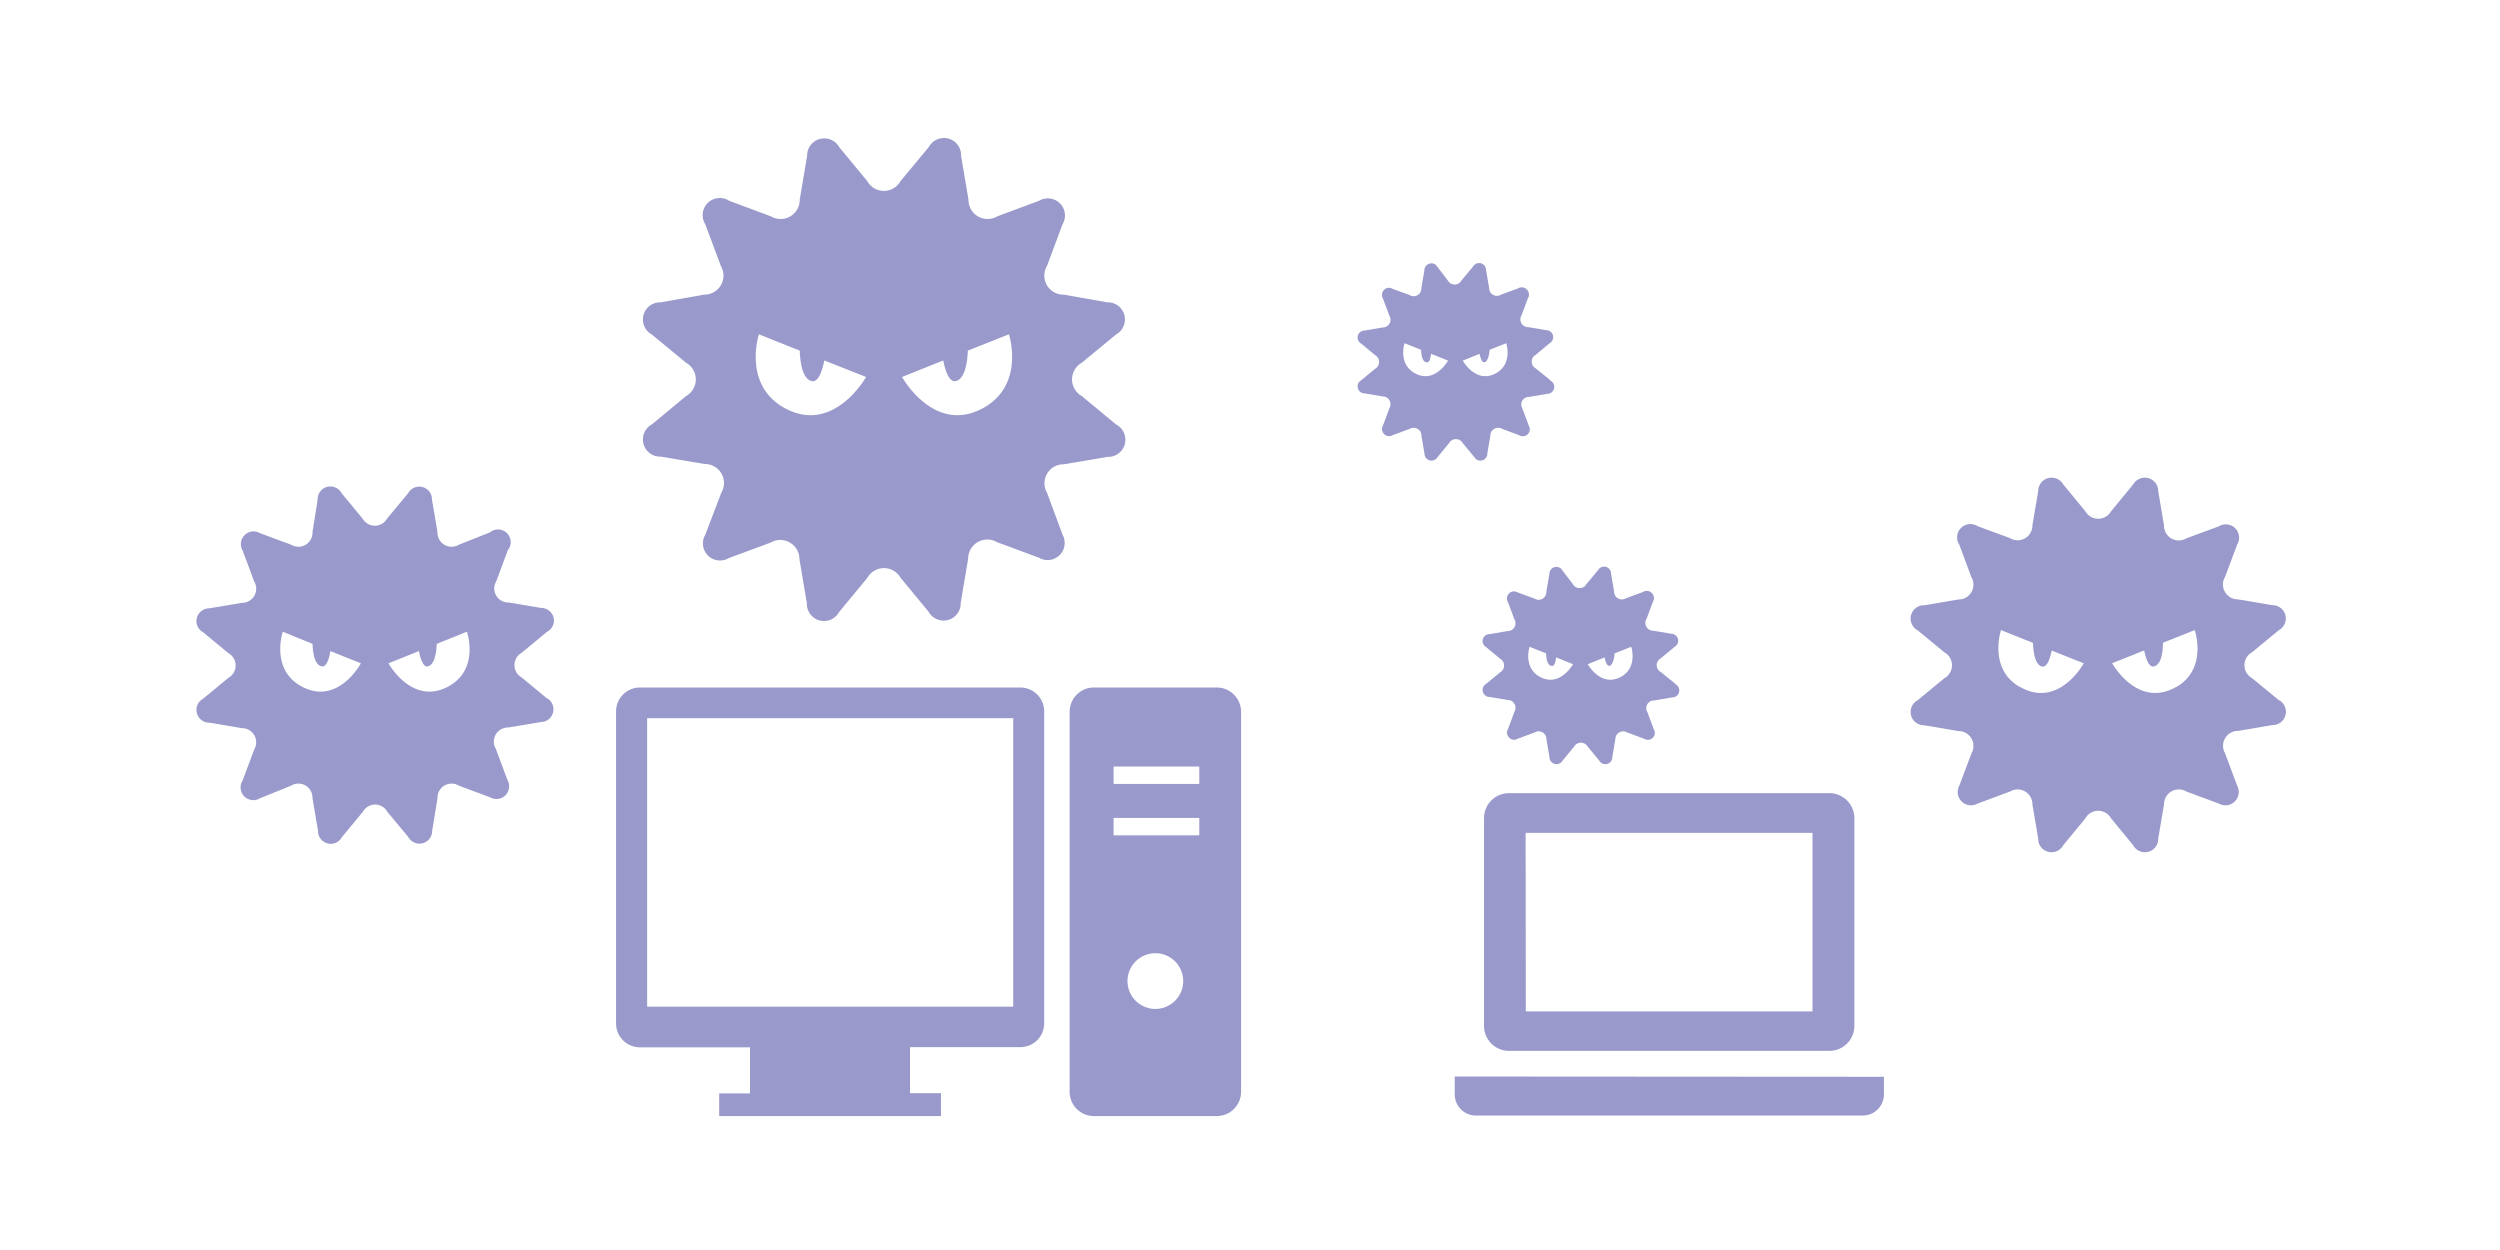 <svg height="140" viewBox="0 0 280 140" width="280" xmlns="http://www.w3.org/2000/svg"><g fill="#99c"><path d="m125 47.54-3.84-3.18a2.14 2.14 0 0 1 0-3.73l3.84-3.17a1.92 1.92 0 0 0 -1-3.6l-4.86-.86a2.13 2.13 0 0 1 -1.87-3.23l1.73-4.64a1.92 1.92 0 0 0 -2.63-2.64l-4.67 1.74a2.14 2.14 0 0 1 -3.23-1.87l-.83-4.91a1.92 1.92 0 0 0 -3.6-1l-3.18 3.83a2.13 2.13 0 0 1 -3.73 0l-3.13-3.79a1.92 1.92 0 0 0 -2.18-.92 1.9 1.9 0 0 0 -1.42 1.88l-.83 4.91a2.14 2.14 0 0 1 -3.23 1.87l-4.67-1.74a1.92 1.92 0 0 0 -2.67 2.64l1.74 4.67a2.13 2.13 0 0 1 -1.88 3.2l-4.86.86a1.92 1.92 0 0 0 -1 3.6l3.84 3.17a2.14 2.14 0 0 1 0 3.73l-3.84 3.18a1.92 1.92 0 0 0 1 3.6l4.91.83a2.13 2.13 0 0 1 1.87 3.23l-1.78 4.67a1.92 1.92 0 0 0 2.64 2.63l4.67-1.73a2.12 2.12 0 0 1 2.16 0 2.15 2.15 0 0 1 1.07 1.88l.83 4.91a1.92 1.92 0 0 0 3.6 1l3.17-3.84a2.14 2.14 0 0 1 3.73 0l3.13 3.79a1.92 1.92 0 0 0 3.6-1l.83-4.91a2.15 2.15 0 0 1 1.07-1.88 2.12 2.12 0 0 1 2.16 0l4.67 1.73a1.92 1.92 0 0 0 2.67-2.58l-1.73-4.67a2.13 2.13 0 0 1 1.87-3.2l4.91-.83a1.92 1.92 0 0 0 1-3.6zm-37.25-1.91c-4.57-2.63-2.75-8.19-2.75-8.19l4.57 1.83c.06 1.46.33 3.16 1.34 3.41.7.17 1.16-1 1.41-2.31l4.68 1.85s-3.67 6.6-9.25 3.41zm22.49 0c-5.57 3.19-9.21-3.41-9.21-3.41l4.61-1.85c.26 1.3.72 2.48 1.42 2.31 1-.25 1.27-2 1.34-3.41l4.6-1.83s1.82 5.56-2.76 8.19z"/><path d="m61.27 78.23-2.84-2.35a1.59 1.59 0 0 1 0-2.77l2.84-2.35a1.42 1.42 0 0 0 .73-1.61 1.43 1.43 0 0 0 -1.39-1.06l-3.64-.61a1.57 1.57 0 0 1 -1.38-2.39l1.28-3.46a1.42 1.42 0 0 0 -2-2l-3.46 1.37a1.58 1.58 0 0 1 -2.41-1.42l-.62-3.64a1.42 1.42 0 0 0 -2.66-.71l-2.36 2.84a1.56 1.56 0 0 1 -1.38.81 1.59 1.59 0 0 1 -1.38-.81l-2.35-2.84a1.42 1.42 0 0 0 -2.67.71l-.58 3.64a1.58 1.58 0 0 1 -2.41 1.42l-3.46-1.28a1.41 1.41 0 0 0 -1.73.21 1.42 1.42 0 0 0 -.22 1.74l1.29 3.46a1.58 1.58 0 0 1 -1.39 2.39l-3.63.61a1.45 1.45 0 0 0 -1.4 1.06 1.42 1.42 0 0 0 .68 1.61l2.85 2.35a1.59 1.59 0 0 1 0 2.77l-2.85 2.35a1.42 1.42 0 0 0 -.68 1.61 1.43 1.43 0 0 0 1.4 1.06l3.63.61a1.59 1.59 0 0 1 1.39 2.4l-1.29 3.45a1.43 1.43 0 0 0 1.95 2l3.46-1.4a1.58 1.58 0 0 1 2.41 1.41l.62 3.64a1.42 1.42 0 0 0 2.67.71l2.35-2.84a1.59 1.59 0 0 1 1.36-.81 1.56 1.56 0 0 1 1.38.81l2.36 2.84a1.42 1.42 0 0 0 2.66-.71l.6-3.64a1.58 1.58 0 0 1 2.41-1.41l3.46 1.29a1.44 1.44 0 0 0 1.74-.22 1.42 1.42 0 0 0 .21-1.74l-1.28-3.45a1.58 1.58 0 0 1 1.38-2.4l3.64-.61a1.43 1.43 0 0 0 .71-2.67zm-27.6-1.41c-3.39-1.94-2-6.07-2-6.07l3.33 1.36c.05 1.08.24 2.33 1 2.52.52.13.86-.75 1-1.71l3.42 1.37s-2.62 4.89-6.75 2.53zm16.66 0c-4.13 2.36-6.82-2.53-6.82-2.53l3.41-1.37c.19 1 .53 1.84 1 1.71.75-.19.94-1.44 1-2.52l3.38-1.36s1.42 4.13-1.97 6.07z"/><path d="m173.6 42.55-1.6-1.29a.88.88 0 0 1 -.45-.76.86.86 0 0 1 .45-.76l1.56-1.3a.78.78 0 0 0 -.39-1.46l-2-.34a.87.87 0 0 1 -.76-1.32l.71-1.9a.8.8 0 0 0 -.12-1 .79.79 0 0 0 -1-.11l-1.9.7a.87.87 0 0 1 -1.32-.76l-.34-2a.78.78 0 0 0 -1.46-.39l-1.3 1.56a.86.86 0 0 1 -.76.45.88.88 0 0 1 -.76-.45l-1.16-1.52a.78.78 0 0 0 -.89-.38.8.8 0 0 0 -.58.77l-.34 2a.86.86 0 0 1 -1.31.76l-1.91-.7a.77.77 0 0 0 -.95.11.8.8 0 0 0 -.12 1l.71 1.9a.87.87 0 0 1 -.76 1.32l-2 .34a.78.78 0 0 0 -.4 1.46l1.57 1.3a.87.87 0 0 1 .44.76.89.89 0 0 1 -.44.76l-1.57 1.29a.79.79 0 0 0 -.37.89.78.78 0 0 0 .77.58l2 .34a.88.88 0 0 1 .77.43.89.89 0 0 1 0 .88l-.71 1.91a.79.79 0 0 0 .12 1 .77.77 0 0 0 .95.12l1.91-.71a.87.87 0 0 1 .88 0 .85.85 0 0 1 .43.76l.34 2a.8.8 0 0 0 .58.77.78.78 0 0 0 .89-.37l1.29-1.57a.89.89 0 0 1 .76-.44.87.87 0 0 1 .76.44l1.3 1.57a.78.78 0 0 0 1.46-.4l.34-2a.86.86 0 0 1 .44-.76.87.87 0 0 1 .88 0l1.9.71a.78.78 0 0 0 1.08-1.07l-.71-1.91a.86.86 0 0 1 .76-1.31l2-.34a.78.78 0 0 0 .39-1.47zm-15.18-.77c-1.86-1.07-1.11-3.34-1.11-3.34l1.86.74c0 .6.14 1.29.55 1.39s.47-.41.57-.94l1.89.76s-1.49 2.68-3.76 1.39zm9.17 0c-2.28 1.29-3.76-1.39-3.76-1.39l1.88-.76c.11.53.29 1 .58.94s.52-.79.54-1.39l1.87-.74s.75 2.27-1.11 3.34z"/><path d="m187.6 76.55-1.6-1.29a.88.88 0 0 1 -.45-.76.86.86 0 0 1 .45-.76l1.56-1.3a.78.78 0 0 0 -.39-1.46l-2-.34a.87.87 0 0 1 -.76-1.32l.71-1.9a.8.8 0 0 0 -.12-1 .79.79 0 0 0 -1-.11l-1.9.7a.87.87 0 0 1 -1.32-.76l-.34-2a.78.78 0 0 0 -1.46-.39l-1.3 1.56a.86.86 0 0 1 -.76.45.88.88 0 0 1 -.76-.45l-1.16-1.52a.78.78 0 0 0 -.89-.38.8.8 0 0 0 -.58.77l-.34 2a.86.86 0 0 1 -1.31.76l-1.91-.7a.77.77 0 0 0 -.95.11.8.8 0 0 0 -.12 1l.71 1.9a.87.87 0 0 1 -.76 1.32l-2 .34a.78.78 0 0 0 -.4 1.46l1.57 1.3a.87.87 0 0 1 .44.76.89.89 0 0 1 -.44.76l-1.57 1.29a.79.79 0 0 0 -.37.89.78.78 0 0 0 .77.58l2 .34a.88.88 0 0 1 .77.43.89.89 0 0 1 0 .88l-.71 1.91a.79.79 0 0 0 .12 1 .77.77 0 0 0 .95.12l1.91-.71a.87.87 0 0 1 .88 0 .85.85 0 0 1 .43.76l.34 2a.8.8 0 0 0 .58.77.78.78 0 0 0 .89-.37l1.29-1.57a.89.89 0 0 1 .76-.44.87.87 0 0 1 .76.44l1.3 1.57a.78.78 0 0 0 1.46-.4l.34-2a.86.86 0 0 1 .44-.76.87.87 0 0 1 .88 0l1.9.71a.78.78 0 0 0 1.08-1.07l-.71-1.91a.86.86 0 0 1 .76-1.31l2-.34a.78.78 0 0 0 .39-1.47zm-15.18-.77c-1.86-1.07-1.11-3.34-1.11-3.34l1.86.74c0 .6.14 1.29.55 1.39s.47-.41.57-.94l1.89.76s-1.49 2.68-3.76 1.39zm9.17 0c-2.28 1.29-3.76-1.39-3.76-1.39l1.88-.76c.11.53.29 1 .58.94s.52-.79.54-1.39l1.87-.74s.75 2.27-1.11 3.34z"/><path d="m255.23 78.42-3-2.47a1.66 1.66 0 0 1 0-2.9l3-2.47a1.49 1.49 0 0 0 -.75-2.8l-3.82-.65a1.66 1.66 0 0 1 -1.46-.83 1.63 1.63 0 0 1 0-1.68l1.36-3.62a1.49 1.49 0 0 0 -2.05-2.05l-3.63 1.34a1.65 1.65 0 0 1 -2.51-1.45l-.65-3.84a1.5 1.5 0 0 0 -2.8-.75l-2.47 3a1.66 1.66 0 0 1 -2.9 0l-2.47-3a1.5 1.5 0 0 0 -2.8.75l-.65 3.82a1.65 1.65 0 0 1 -2.51 1.45l-3.63-1.34a1.49 1.49 0 0 0 -2.05 2.07l1.35 3.63a1.66 1.66 0 0 1 -1.45 2.51l-3.82.65a1.49 1.49 0 0 0 -.75 2.8l3 2.47a1.66 1.66 0 0 1 0 2.9l-3 2.47a1.49 1.49 0 0 0 .74 2.8l3.83.65a1.64 1.64 0 0 1 1.46.83 1.66 1.66 0 0 1 0 1.68l-1.36 3.61a1.49 1.49 0 0 0 2.05 2l3.63-1.35a1.66 1.66 0 0 1 2.51 1.45l.65 3.82a1.49 1.49 0 0 0 2.8.75l2.47-3a1.65 1.65 0 0 1 2.9 0l2.47 3a1.49 1.49 0 0 0 2.8-.75l.65-3.82a1.66 1.66 0 0 1 2.51-1.45l3.63 1.35a1.49 1.49 0 0 0 2.05-2l-1.35-3.63a1.66 1.66 0 0 1 0-1.68 1.64 1.64 0 0 1 1.46-.83l3.82-.65a1.49 1.49 0 0 0 .75-2.8zm-29-1.48c-3.56-2-2.12-6.37-2.12-6.37l3.58 1.43c.05 1.14.25 2.45 1 2.65.55.13.9-.78 1.1-1.79l3.59 1.43s-2.79 5.12-7.13 2.65zm17.5 0c-4.34 2.47-7.17-2.66-7.17-2.66l3.59-1.43c.2 1 .55 1.92 1.1 1.79.79-.2 1-1.51 1-2.65l3.56-1.42s1.49 4.33-2.06 6.37z"/><path d="m114.28 77h-42.61a2.68 2.68 0 0 0 -2.67 2.64v35a2.67 2.67 0 0 0 2.67 2.66h12.33v5.16h-3.45v2.54h24.84v-2.56h-3.47v-5.16h12.36a2.67 2.67 0 0 0 2.67-2.66v-34.98a2.68 2.68 0 0 0 -2.67-2.64zm-.8 35.75h-41v-32.31h41v32.28z"/><path d="m136.28 77h-13.76a2.72 2.72 0 0 0 -2.72 2.72v42.55a2.72 2.72 0 0 0 2.72 2.73h13.76a2.72 2.72 0 0 0 2.72-2.73v-42.58a2.72 2.72 0 0 0 -2.72-2.69zm-6.88 36a3.12 3.12 0 1 1 3.12-3.12 3.12 3.12 0 0 1 -3.12 3.12zm4.92-19.44h-9.6v-1.95h9.6zm0-5.76h-9.6v-1.95h9.6z"/><path d="m169 117.7h35.89a2.81 2.81 0 0 0 2.8-2.8v-23.27a2.81 2.81 0 0 0 -2.8-2.8h-35.89a2.8 2.8 0 0 0 -2.79 2.8v23.27a2.8 2.8 0 0 0 2.79 2.8zm1.87-24.42h32.13v20h-32.11z"/><path d="m162.93 120.57v2a2.37 2.37 0 0 0 2.36 2.37h43.35a2.37 2.37 0 0 0 2.36-2.34v-2z"/></g></svg>